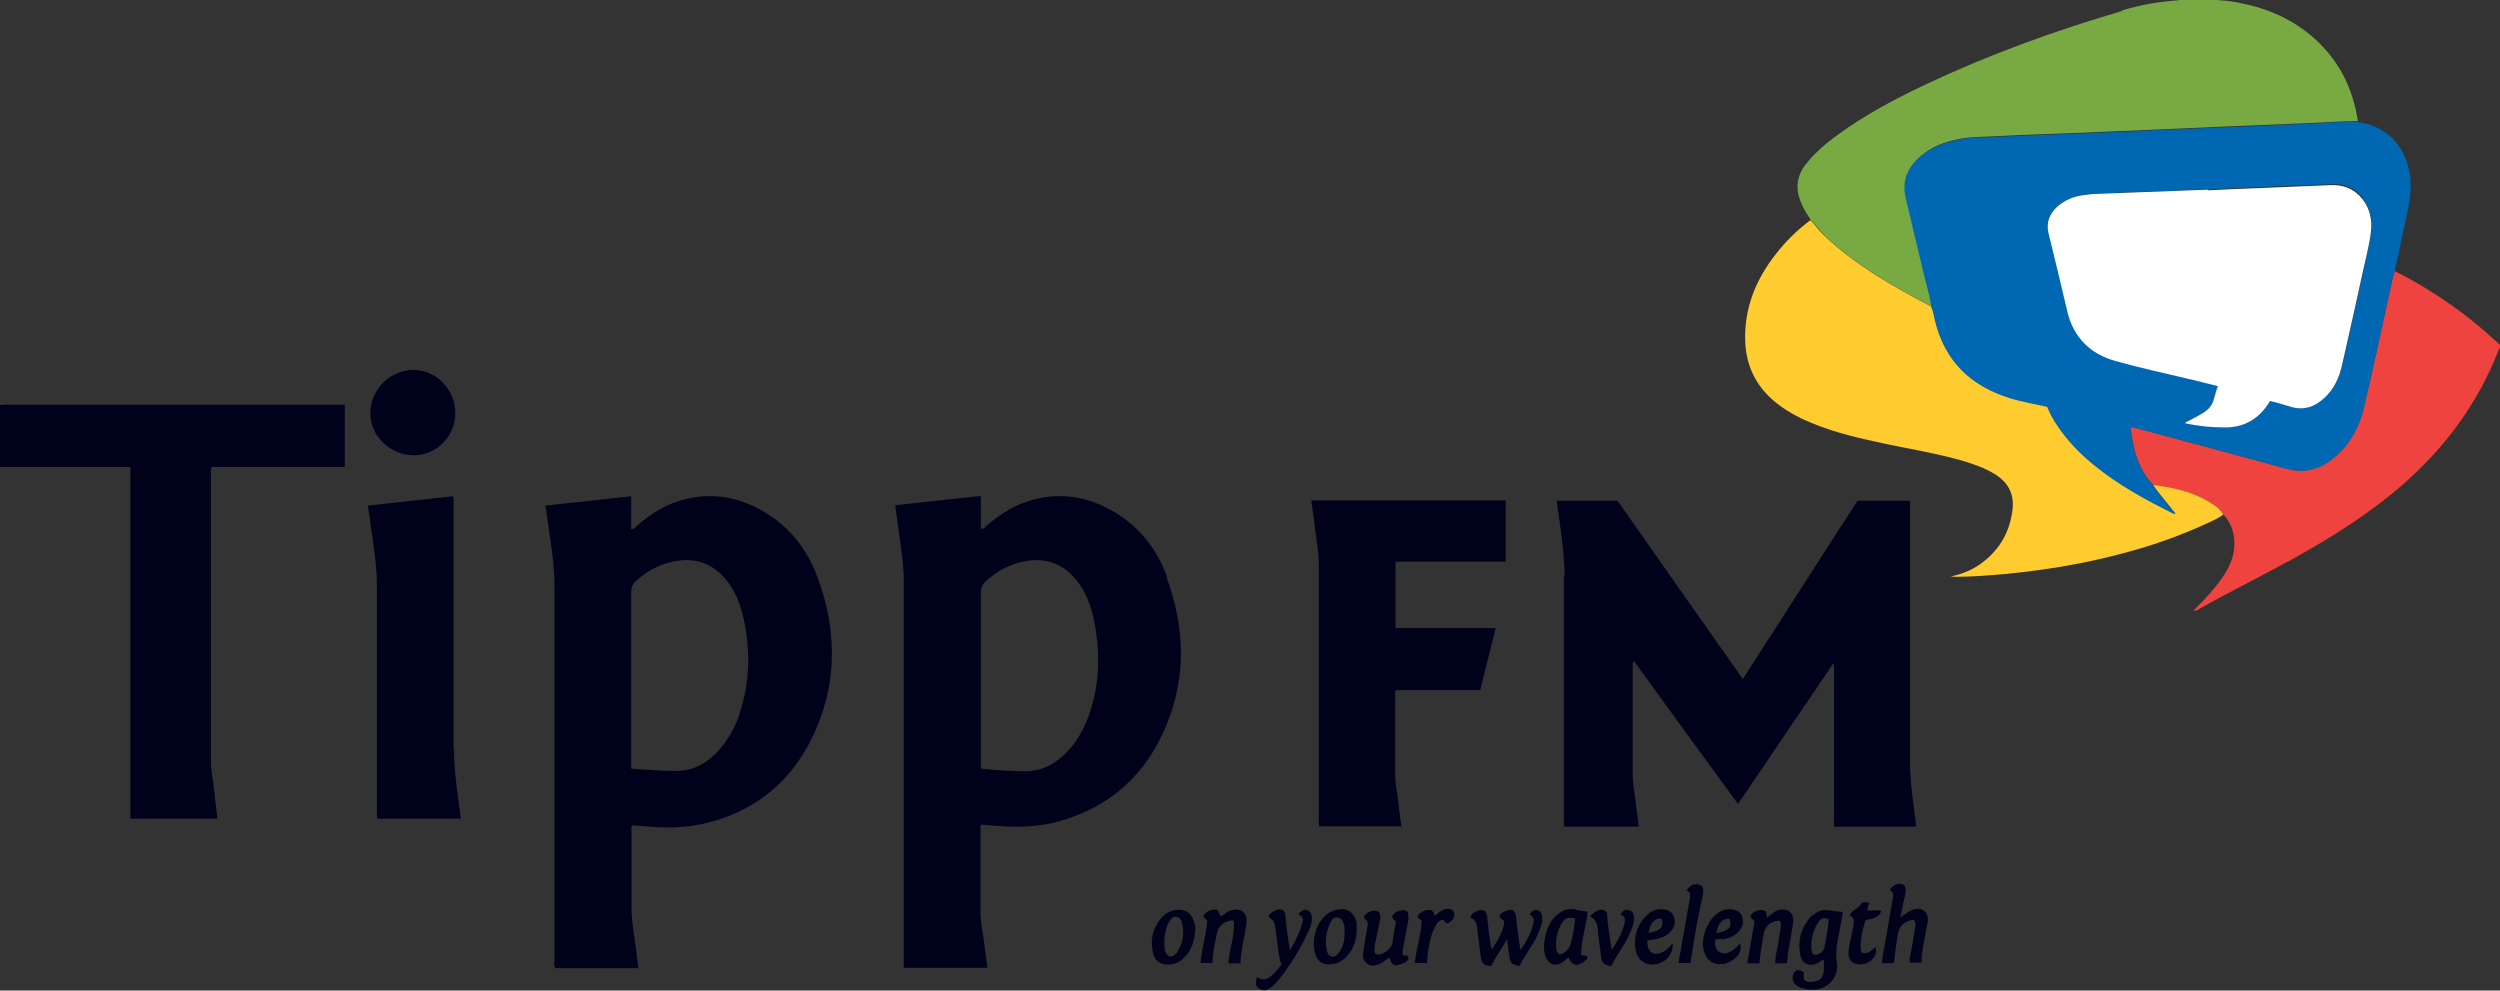 <?xml version="1.0" encoding="UTF-8"?>
<svg id="Layer_1" data-name="Layer 1" xmlns="http://www.w3.org/2000/svg" viewBox="0 0 72.64 28.78">
  <rect x="0" y="0" width="72.64" height="28.78" fill="#333333" stroke="none"/>
  <defs>
    <style>
      .cls-1 {
        fill: #00021c;
      }

      .cls-1, .cls-2, .cls-3, .cls-4, .cls-5, .cls-6 {
        stroke-width: 0px;
      }

      .cls-2 {
        fill: #0067b2;
      }

      .cls-3 {
        fill: #79a943;
      }

      .cls-4 {
        fill: #ffcc30;
      }

      .cls-5 {
        fill: #ee433e;
      }

      .cls-6 {
        fill: #fff;
      }
    </style>
  </defs>
  <path class="cls-1" d="M40.93,27.78s-.01-.01-.02-.02c-.04,0-.06,0-.09,0,.02,0,.05,0,.09,0,0,0,.02.01.02.02Z"/>
  <path class="cls-1" d="M52.22,28.18s0,0,.01,0c0,0,0,0-.01,0Z"/>
  <path class="cls-3" d="M61.66.32c-1.95.57-3.85,1.26-5.68,2.12-.89.42-1.76.88-2.56,1.46-.35.25-.68.53-.95.87-.27.35-.31.72-.14,1.11.05.13.12.26.2.38.03.05.07.09.08.14.15.12.25.29.38.42.45.44.95.8,1.47,1.14.53.34,1.08.64,1.63.93,0,0,.02,0,.04,0-.03-.25-.11-.49-.16-.73-.19-.81-.39-1.62-.58-2.43-.13-.55.1-.96.53-1.28.33-.25.71-.36,1.11-.43.3-.05.61-.04.92-.06.73-.04,1.46-.06,2.2-.09.88-.04,1.76-.07,2.64-.11.52-.02,1.03-.05,1.55-.07.89-.04,1.79-.07,2.68-.11.5-.02.99-.06,1.49-.06-.14-.94-.54-1.75-1.25-2.39-.62-.56-1.35-.88-2.16-1.04-.19-.04-.39-.07-.59-.08-.03,0-.06,0-.08-.03h-1.05s-.06.03-.1.03c-.55.04-1.08.13-1.61.29Z"/>
  <path class="cls-1" d="M3.79,23.79h2.53c-.04-.29-.07-.57-.1-.85-.03-.27-.09-.53-.09-.8,0-2.8,0-5.6,0-8.4,0-.05-.02-.11.03-.17h3.86v-1.81h-.14c-3.24,0-6.48,0-9.72,0-.05,0-.11,0-.16.01v1.8h3.79v10.22Z"/>
  <path class="cls-5" d="M69.58,7.87c-.09.31-.15.63-.22.94-.23,1.03-.44,2.06-.69,3.08-.14.57-.43,1.07-.9,1.44-.4.31-.84.42-1.35.28-1.46-.4-2.93-.79-4.4-1.19-.03,0-.07-.01-.12-.02.07.63.22,1.23.67,1.7.62.09,1.23.21,1.75.57.11.08.22.16.29.29.2.21.29.47.31.75.02.36-.09.67-.28.97-.25.39-.57.73-.9,1.05.06.03.1,0,.15-.03.9-.51,1.82-.96,2.73-1.46,1.15-.64,2.25-1.33,3.24-2.2,1.2-1.06,2.13-2.32,2.72-3.82.02-.04.02-.1.07-.12v-.07c-.16-.14-.32-.29-.48-.43-.79-.68-1.65-1.25-2.58-1.72Z"/>
  <path class="cls-1" d="M45.44,16.74c0,2.36,0,4.71,0,7.07,0,.07-.01.14.01.21h2.16c0-.18-.04-.35-.06-.52-.03-.33-.11-.66-.11-1,0-1.04,0-2.08,0-3.12,0-.05-.01-.1.03-.18,1.01,1.39,2.01,2.77,3.03,4.16.93-1.37,1.84-2.72,2.76-4.07,0,0,.02,0,.03.01v4.72h2.39c-.02-.19-.05-.37-.07-.55-.06-.46-.12-.92-.11-1.38,0-2.44,0-4.88,0-7.32v-.22h-1.53c-1.11,1.72-2.21,3.44-3.33,5.18-1.23-1.74-2.43-3.46-3.64-5.18h-1.77c.04.27.07.53.11.78.06.47.12.94.12,1.42Z"/>
  <path class="cls-1" d="M22.27,14.91c-.74-.45-1.53-.62-2.38-.4-.53.13-.98.42-1.39.77-.04.04-.07.1-.16.09v-.95c-.84.09-1.66.18-2.49.27.05.36.1.71.15,1.06.06.41.11.82.11,1.24,0,1.5,0,2.99,0,4.49,0,2.15,0,4.29,0,6.44,0,.07-.02.14.03.21h2.41c-.03-.24-.06-.47-.09-.7-.04-.32-.1-.63-.11-.95,0-.78,0-1.56,0-2.34,0-.05-.02-.11.03-.16.16.01.33.03.5.04.5.04,1,.03,1.49-.07,1.62-.35,2.74-1.32,3.37-2.83.6-1.44.55-2.91.01-4.36-.29-.77-.76-1.4-1.47-1.84ZM21.5,20.72c-.15.44-.37.84-.71,1.18-.34.34-.74.52-1.23.5-.4-.01-.8-.03-1.22-.07v-.2c0-1.64,0-3.28,0-4.92,0-.14.04-.24.14-.33.38-.34.82-.56,1.33-.6.53-.04.96.16,1.29.57.27.33.42.72.51,1.14.2.92.18,1.84-.12,2.73Z"/>
  <path class="cls-1" d="M33.91,16.76c-.28-.77-.76-1.4-1.46-1.84-.74-.46-1.54-.63-2.4-.41-.53.13-.98.42-1.39.77-.04.04-.07.1-.16.08v-.95c-.83.09-1.65.18-2.49.27.05.37.1.73.15,1.09.06.39.1.78.1,1.18,0,3.65,0,7.3,0,10.95,0,.07-.01.14.01.22h2.42c-.03-.24-.06-.46-.09-.69-.04-.32-.11-.63-.11-.95,0-.79,0-1.59,0-2.38,0-.05-.02-.1.03-.14.16.01.33.03.5.04.61.05,1.21.02,1.8-.15,1.46-.42,2.48-1.36,3.06-2.75.6-1.44.55-2.89.01-4.34ZM31.63,20.81c-.16.43-.38.81-.72,1.13-.33.31-.71.48-1.17.47-.41-.01-.82-.03-1.24-.08v-.18c0-1.65,0-3.29,0-4.94,0-.13.04-.22.13-.31.38-.35.83-.57,1.35-.62.53-.04.96.16,1.29.57.27.33.42.72.51,1.14.2.95.18,1.9-.15,2.82Z"/>
  <path class="cls-4" d="M63.22,14.91s-.04,0-.05,0c-.81-.4-1.6-.83-2.3-1.4-.42-.34-.79-.72-1.09-1.17-.11-.17-.2-.35-.29-.54-.36-.08-.73-.14-1.08-.25-1.14-.35-1.89-1.08-2.18-2.26-.03-.13-.05-.27-.11-.4-.01,0-.03,0-.04,0-.55-.29-1.1-.59-1.63-.93-.52-.34-1.02-.7-1.47-1.14-.14-.13-.24-.3-.38-.42-.38.28-.71.61-1,.98-.59.75-.93,1.59-.89,2.56.03.68.3,1.25.82,1.7.33.28.71.49,1.11.65.69.29,1.42.45,2.16.61.72.15,1.45.27,2.16.47.35.1.7.22,1.01.41.39.25.57.59.5,1.07-.09.66-.41,1.18-.96,1.56-.25.17-.53.28-.83.34.04,0,.09.01.13.01.48,0,.96-.04,1.44-.08.73-.07,1.45-.17,2.17-.31,1.24-.25,2.46-.59,3.61-1.12.2-.09.4-.17.57-.3-.07-.13-.17-.21-.29-.29-.53-.36-1.13-.49-1.75-.57.16.25.37.47.55.71.03.04.06.07.09.11Z"/>
  <path class="cls-1" d="M38.32,16.41c0,2.46,0,4.93,0,7.39,0,.07-.02.14.02.21h2.38c-.03-.25-.07-.47-.09-.7-.03-.27-.09-.53-.09-.81,0-.77,0-1.54,0-2.31,0-.05-.02-.1.03-.14h2.44c.15-.6.3-1.19.45-1.8h-2.91v-1.93h3.2v-1.78h-5.65c.04.31.09.6.12.9.04.32.1.64.1.97Z"/>
  <path class="cls-1" d="M13.18,21.75c0-2.37,0-4.75,0-7.12,0-.06.01-.13-.02-.21-.82.09-1.64.18-2.47.27.05.37.1.72.15,1.06.06.41.11.82.11,1.24,0,2.2,0,4.4,0,6.6,0,.06-.01.13.02.2h2.42c-.03-.24-.06-.47-.09-.69-.06-.45-.11-.89-.11-1.34Z"/>
  <path class="cls-1" d="M12.02,13.23c.66,0,1.21-.55,1.21-1.22,0-.69-.55-1.26-1.21-1.26-.69,0-1.26.57-1.26,1.26,0,.66.57,1.21,1.26,1.22Z"/>
  <path class="cls-1" d="M44.7,26.45c-.1-.03-.17,0-.26.12.12.06.15.15.11.28-.07.27-.2.51-.37.76-.03-.2-.06-.37-.08-.54-.02-.14-.04-.29-.05-.43-.02-.19-.12-.25-.3-.17-.08.03-.15.08-.18.13,0,.11.1.1.14.18-.03.29-.19.53-.36.81-.06-.18-.06-.34-.09-.5-.02-.15-.03-.31-.05-.46-.02-.18-.13-.23-.29-.16-.08.03-.15.08-.19.16,0,.02.01.04.03.05.12.06.15.17.16.29.03.26.07.52.1.79.03.24.09.3.31.31.12-.26.3-.5.46-.78.03.2.04.36.07.52.03.19.08.22.29.26.1-.21.24-.4.36-.6.1-.16.19-.33.25-.52.03-.09.06-.18.05-.28,0-.13-.05-.2-.14-.22Z"/>
  <path class="cls-1" d="M52.65,26.59c-.3.33-.43.72-.34,1.16.05.26.27.35.51.23.06-.03.1-.09.17-.09.01.11.01.21,0,.31-.01.27-.2.33-.38.33-.18,0-.22-.06-.2-.25,0-.01,0-.02,0-.03-.06-.04-.11-.06-.16-.06,0,0,0,0-.01,0-.03,0-.05.01-.07.03-.04.03-.07.08-.08.14-.02.1.02.21.12.28.1.07.22.09.34.11.38.05.73-.17.81-.51.03-.11.02-.23,0-.34-.02-.24.01-.48.06-.71.05-.22.08-.45.13-.69-.15-.02-.28-.03-.41-.05-.19-.03-.35.03-.47.16ZM52.99,27.57c-.02.09-.16.18-.25.17-.04,0-.07-.02-.08-.06-.02-.04-.03-.08-.03-.12-.01-.28.05-.53.2-.76.09-.13.14-.15.31-.09-.03.29-.08.57-.14.86Z"/>
  <path class="cls-1" d="M52.15,28.2s.05-.02.07-.03c-.03,0-.05.01-.07.03Z"/>
  <path class="cls-1" d="M52.41,28.27s0-.02,0-.03c-.06-.04-.11-.06-.16-.06.05,0,.1.02.16.06,0,.01,0,.02,0,.03Z"/>
  <path class="cls-1" d="M55.57,26.44c-.12.04-.2.12-.31.18,0,.01,0,.04-.03.02-.02-.01,0-.03,0-.05.02-.08.04-.15.05-.23.02-.17.09-.34.09-.51,0-.08-.03-.14-.11-.16-.13-.04-.29.04-.35.18.11.04.11.12.09.22-.08.45-.16.89-.23,1.34-.03.18-.09.36-.08.56.12-.02.24.02.34-.02.03-.29.07-.57.12-.85.04-.23.21-.38.46-.39.05.06.05.13.04.2-.04.22-.07.44-.11.66-.02.13-.07.25-.05.38h.34c0-.22.04-.43.08-.65.03-.18.07-.35.1-.53.04-.28-.16-.45-.43-.36Z"/>
  <path class="cls-1" d="M40.9,27.76s-.06,0-.09,0c-.06-.01-.07-.05-.05-.16.05-.29.11-.58.16-.86,0-.05.01-.1,0-.14,0-.12-.06-.16-.17-.15-.13,0-.23.07-.3.16,0,.1.08.11.11.18-.03.17-.07.36-.09.55-.02.19-.14.28-.29.36-.07.04-.15.06-.23,0-.02-.08-.01-.17,0-.26.05-.24.1-.48.15-.72.02-.09.01-.18-.07-.25-.17-.03-.31.03-.4.16,0,.09.1.09.11.18,0,0,0,.03,0,.05-.04.27-.09.53-.13.8-.02.13,0,.26.11.34.12.09.25.06.38,0,.1-.04.18-.12.27-.18.06.21.14.27.32.2.09-.03.19-.06.23-.15,0-.02,0-.05-.01-.07,0,0-.01-.01-.02-.02Z"/>
  <path class="cls-1" d="M38,26.45c-.1-.04-.18,0-.27.11.13.09.15.13.11.26-.07.27-.2.52-.36.79-.03-.2-.06-.37-.08-.54-.02-.15-.04-.3-.05-.45-.01-.18-.12-.24-.28-.17-.08.03-.16.08-.21.17.02.03.04.07.06.08.09.02.1.1.12.17.02.09.03.19.04.28.05.29.05.58.15.88-.06.08-.13.17-.2.24-.14.15-.29.26-.51.12-.05.19-.03.27.05.33.1.07.21.07.33-.01.08-.05.15-.12.21-.19.37-.44.66-.93.9-1.44.06-.12.11-.25.11-.39,0-.13-.04-.2-.12-.23Z"/>
  <path class="cls-1" d="M45.81,26.43c-.25-.06-.45.03-.62.2-.16.16-.24.35-.29.57-.04.19-.06.38,0,.57.09.27.31.33.53.17.05-.04.09-.08.14-.12.12.27.3.28.55.04.02-.13-.09-.09-.18-.1,0-.44.15-.85.19-1.27-.12-.02-.22-.03-.33-.05ZM45.63,27.45c-.04.14-.16.22-.28.28-.09-.02-.12-.07-.13-.15-.03-.28.02-.55.18-.78.09-.14.18-.16.37-.11-.03.26-.07.52-.14.76Z"/>
  <path class="cls-1" d="M51.66,26.45c-.12.04-.21.13-.32.21-.02-.09,0-.21-.13-.22-.15,0-.27.05-.34.16-.01.11.08.1.11.18-.07.39-.14.79-.21,1.21h.35c.03-.3.08-.59.13-.88.04-.21.23-.36.46-.36.04.06.04.12.03.19-.02.15-.05.31-.07.46-.03.19-.09.38-.09.59.12,0,.23.01.34-.01.03-.12.01-.23.04-.33.05-.28.1-.55.14-.83.05-.29-.16-.46-.44-.37Z"/>
  <path class="cls-1" d="M35.76,26.45c-.11.04-.19.12-.29.18-.05-.08-.04-.21-.17-.2-.15,0-.26.07-.33.17,0,.09.08.1.11.16-.04.41-.16.8-.2,1.22h.35c0-.29.07-.55.12-.82.04-.25.19-.39.47-.42,0,0,.03.02.03.04.03.41-.13.8-.16,1.21h.36c-.02-.13.02-.25.03-.36.01-.12.04-.24.06-.35.03-.16.06-.32.08-.48.02-.29-.18-.44-.45-.34Z"/>
  <path class="cls-1" d="M38.96,26.42c-.12,0-.24.04-.34.1-.41.26-.54.89-.38,1.26.07.16.19.24.36.24.23,0,.41-.08.55-.25.19-.22.27-.47.27-.79,0-.03,0-.09,0-.15-.04-.26-.23-.43-.46-.42ZM38.99,27.53c-.03.07-.06.13-.11.18-.12.14-.27.11-.32-.06-.08-.3-.03-.59.11-.87.04-.08.1-.14.2-.12.09.01.14.08.17.17.04.09.02.19.03.28,0,.14-.02.28-.08.42Z"/>
  <path class="cls-1" d="M34.06,26.46c-.12.04-.22.1-.3.19-.27.31-.35.67-.25,1.07.05.2.2.3.41.31.19,0,.35-.07.48-.2.23-.22.31-.5.33-.81,0-.07,0-.14-.03-.21-.09-.32-.33-.45-.65-.34ZM34.2,27.68s-.03.04-.05.05c-.12.1-.22.08-.28-.06-.01-.03-.03-.07-.03-.1,0-.06-.01-.13-.01-.2,0-.16.03-.31.08-.46.02-.06.05-.11.08-.16.04-.07.1-.12.19-.11.09.01.14.08.16.15.08.31.04.6-.13.87Z"/>
  <path class="cls-1" d="M50.02,27.3c.21-.03.4-.1.53-.27.1-.13.12-.27.06-.42-.06-.14-.19-.18-.32-.19-.14-.01-.27.03-.39.12-.2.15-.31.36-.38.59-.05.18-.06.36,0,.53.06.18.17.32.37.35.22.03.41-.05.57-.21.11-.12.14-.23.1-.39-.07.07-.13.15-.21.2-.11.07-.24.13-.37.06-.14-.07-.16-.21-.14-.36.06-.04.12-.02.18-.03ZM50.26,26.7c.07.25-.03.35-.39.41.06-.3.19-.44.39-.41Z"/>
  <path class="cls-1" d="M48.04,27.3c.21-.03.4-.1.53-.27.1-.12.12-.26.06-.41-.06-.15-.19-.19-.33-.2-.19-.01-.34.06-.47.19-.25.25-.35.56-.32.9.03.3.21.55.57.51.32-.04.54-.29.52-.59-.05,0-.06.05-.09.08-.07.07-.14.13-.23.17-.22.09-.38,0-.41-.23,0-.04-.02-.08,0-.12.05-.03.12-.02.17-.02ZM48.28,26.69c.07.25-.02.35-.38.42.05-.3.19-.44.38-.42Z"/>
  <path class="cls-1" d="M47.34,26.45c-.11-.04-.18,0-.26.12.11.04.15.12.13.23-.07.29-.2.54-.38.8-.02-.12-.03-.22-.05-.32-.03-.22-.07-.44-.08-.66,0-.16-.11-.22-.26-.17-.09.03-.17.09-.23.18.23.12.21.34.23.55.03.21.06.41.08.62.02.17.11.26.3.27.09-.2.21-.37.32-.55.1-.15.18-.31.25-.48.05-.12.09-.23.09-.36,0-.13-.04-.2-.13-.23Z"/>
  <path class="cls-1" d="M54.25,26.45c.02-.07.04-.15.06-.22-.07-.02-.14-.02-.22,0-.05.17-.27.18-.35.37.12.05.13.13.12.23-.01.11-.04.22-.06.33-.03.18-.09.36-.09.55,0,.14.07.25.2.29.32.1.69-.17.58-.48-.12.1-.23.22-.4.16-.06-.19-.02-.53.12-.95q.41-.05.45-.27c-.13-.04-.27.03-.4-.02Z"/>
  <path class="cls-1" d="M49.37,25.7c-.13-.04-.28.02-.36.17.11.05.11.15.09.25-.06.33-.12.67-.18,1.01-.05.28-.1.56-.15.85h.35c.08-.55.17-1.09.28-1.62.03-.16.09-.32.09-.49,0-.08-.03-.14-.11-.16Z"/>
  <path class="cls-1" d="M41.91,26.45c-.08.03-.14.1-.22.16-.03-.09-.06-.18-.17-.17-.15,0-.26.07-.33.18.01.08.08.08.12.14-.02.4-.16.8-.2,1.22h.36c0-.17.02-.32.05-.48.03-.2.09-.4.18-.58.05-.09.11-.19.21-.19.08.01.07.09.13.1.02,0,.04,0,.06-.02.14-.08.19-.2.14-.31-.05-.1-.18-.12-.32-.06Z"/>
  <path class="cls-2" d="M64.32,3.71c-.52.02-1.03.05-1.55.07-.88.04-1.76.08-2.64.11-.73.03-1.46.05-2.2.09-.3.02-.61,0-.92.06-.4.07-.78.19-1.11.43-.43.32-.66.73-.53,1.28.19.81.39,1.62.58,2.43.06.24.14.48.16.73.06.13.08.26.11.4.28,1.18,1.04,1.91,2.18,2.26.35.11.72.17,1.08.25.08.19.17.37.29.54.3.45.67.83,1.09,1.17.7.57,1.49,1,2.3,1.4.02,0,.03.01.05,0-.03-.04-.06-.07-.09-.11-.19-.23-.39-.45-.55-.71-.45-.47-.6-1.07-.67-1.7.05,0,.08.01.12.02,1.47.39,2.93.78,4.4,1.19.51.14.95.04,1.35-.28.47-.37.76-.87.9-1.44.25-1.02.46-2.05.69-3.08.07-.31.12-.63.22-.94.11-.53.23-1.05.34-1.58.1-.43.17-.86.09-1.3-.12-.62-.45-1.09-1.05-1.34-.15-.06-.31-.09-.47-.12-.5,0-1,.03-1.49.06-.89.04-1.79.08-2.68.11ZM68.65,5.77c.22.28.29.6.25.95-.05.45-.18.88-.27,1.32-.18.85-.38,1.71-.57,2.56-.08.36-.24.69-.51.95-.29.27-.61.38-1.01.25-.19-.06-.38-.11-.57-.16-.3.52-.74.77-1.32.77-.39,0-.77-.04-1.15-.12.04-.06.11-.07.16-.1.12-.06.25-.12.36-.2.16-.1.27-.23.32-.42.03-.12.07-.23.11-.36-.24-.06-.48-.12-.72-.18-.75-.18-1.51-.35-2.25-.55-.73-.2-1.22-.68-1.4-1.43-.19-.76-.37-1.53-.55-2.29-.08-.31.02-.57.26-.77.21-.19.47-.28.75-.33.15-.02.31-.03.47-.04,1.06-.04,2.11-.08,3.17-.12.53-.02,1.07-.04,1.6-.07.65-.03,1.3-.05,1.94-.08.38-.02.7.1.94.4Z"/>
  <path class="cls-6" d="M64.17,5.51c-1.06.04-2.11.08-3.17.12-.16,0-.31.02-.47.04-.28.04-.53.14-.75.33-.23.21-.33.46-.26.77.19.76.37,1.53.55,2.29.18.75.67,1.23,1.4,1.43.74.21,1.5.37,2.25.55.24.06.47.12.72.18-.04.13-.08.24-.11.36-.04.19-.16.32-.32.42-.12.07-.24.14-.36.2-.05.03-.12.04-.16.1.38.08.76.12,1.15.12.58,0,1.01-.25,1.32-.77.19.05.38.1.57.16.39.13.72.02,1.01-.25.28-.26.43-.59.51-.95.19-.85.39-1.71.57-2.56.09-.44.22-.87.27-1.32.04-.35-.03-.67-.25-.95-.24-.3-.56-.42-.94-.4-.65.03-1.3.05-1.94.08-.53.02-1.07.04-1.6.07Z"/>
</svg>
